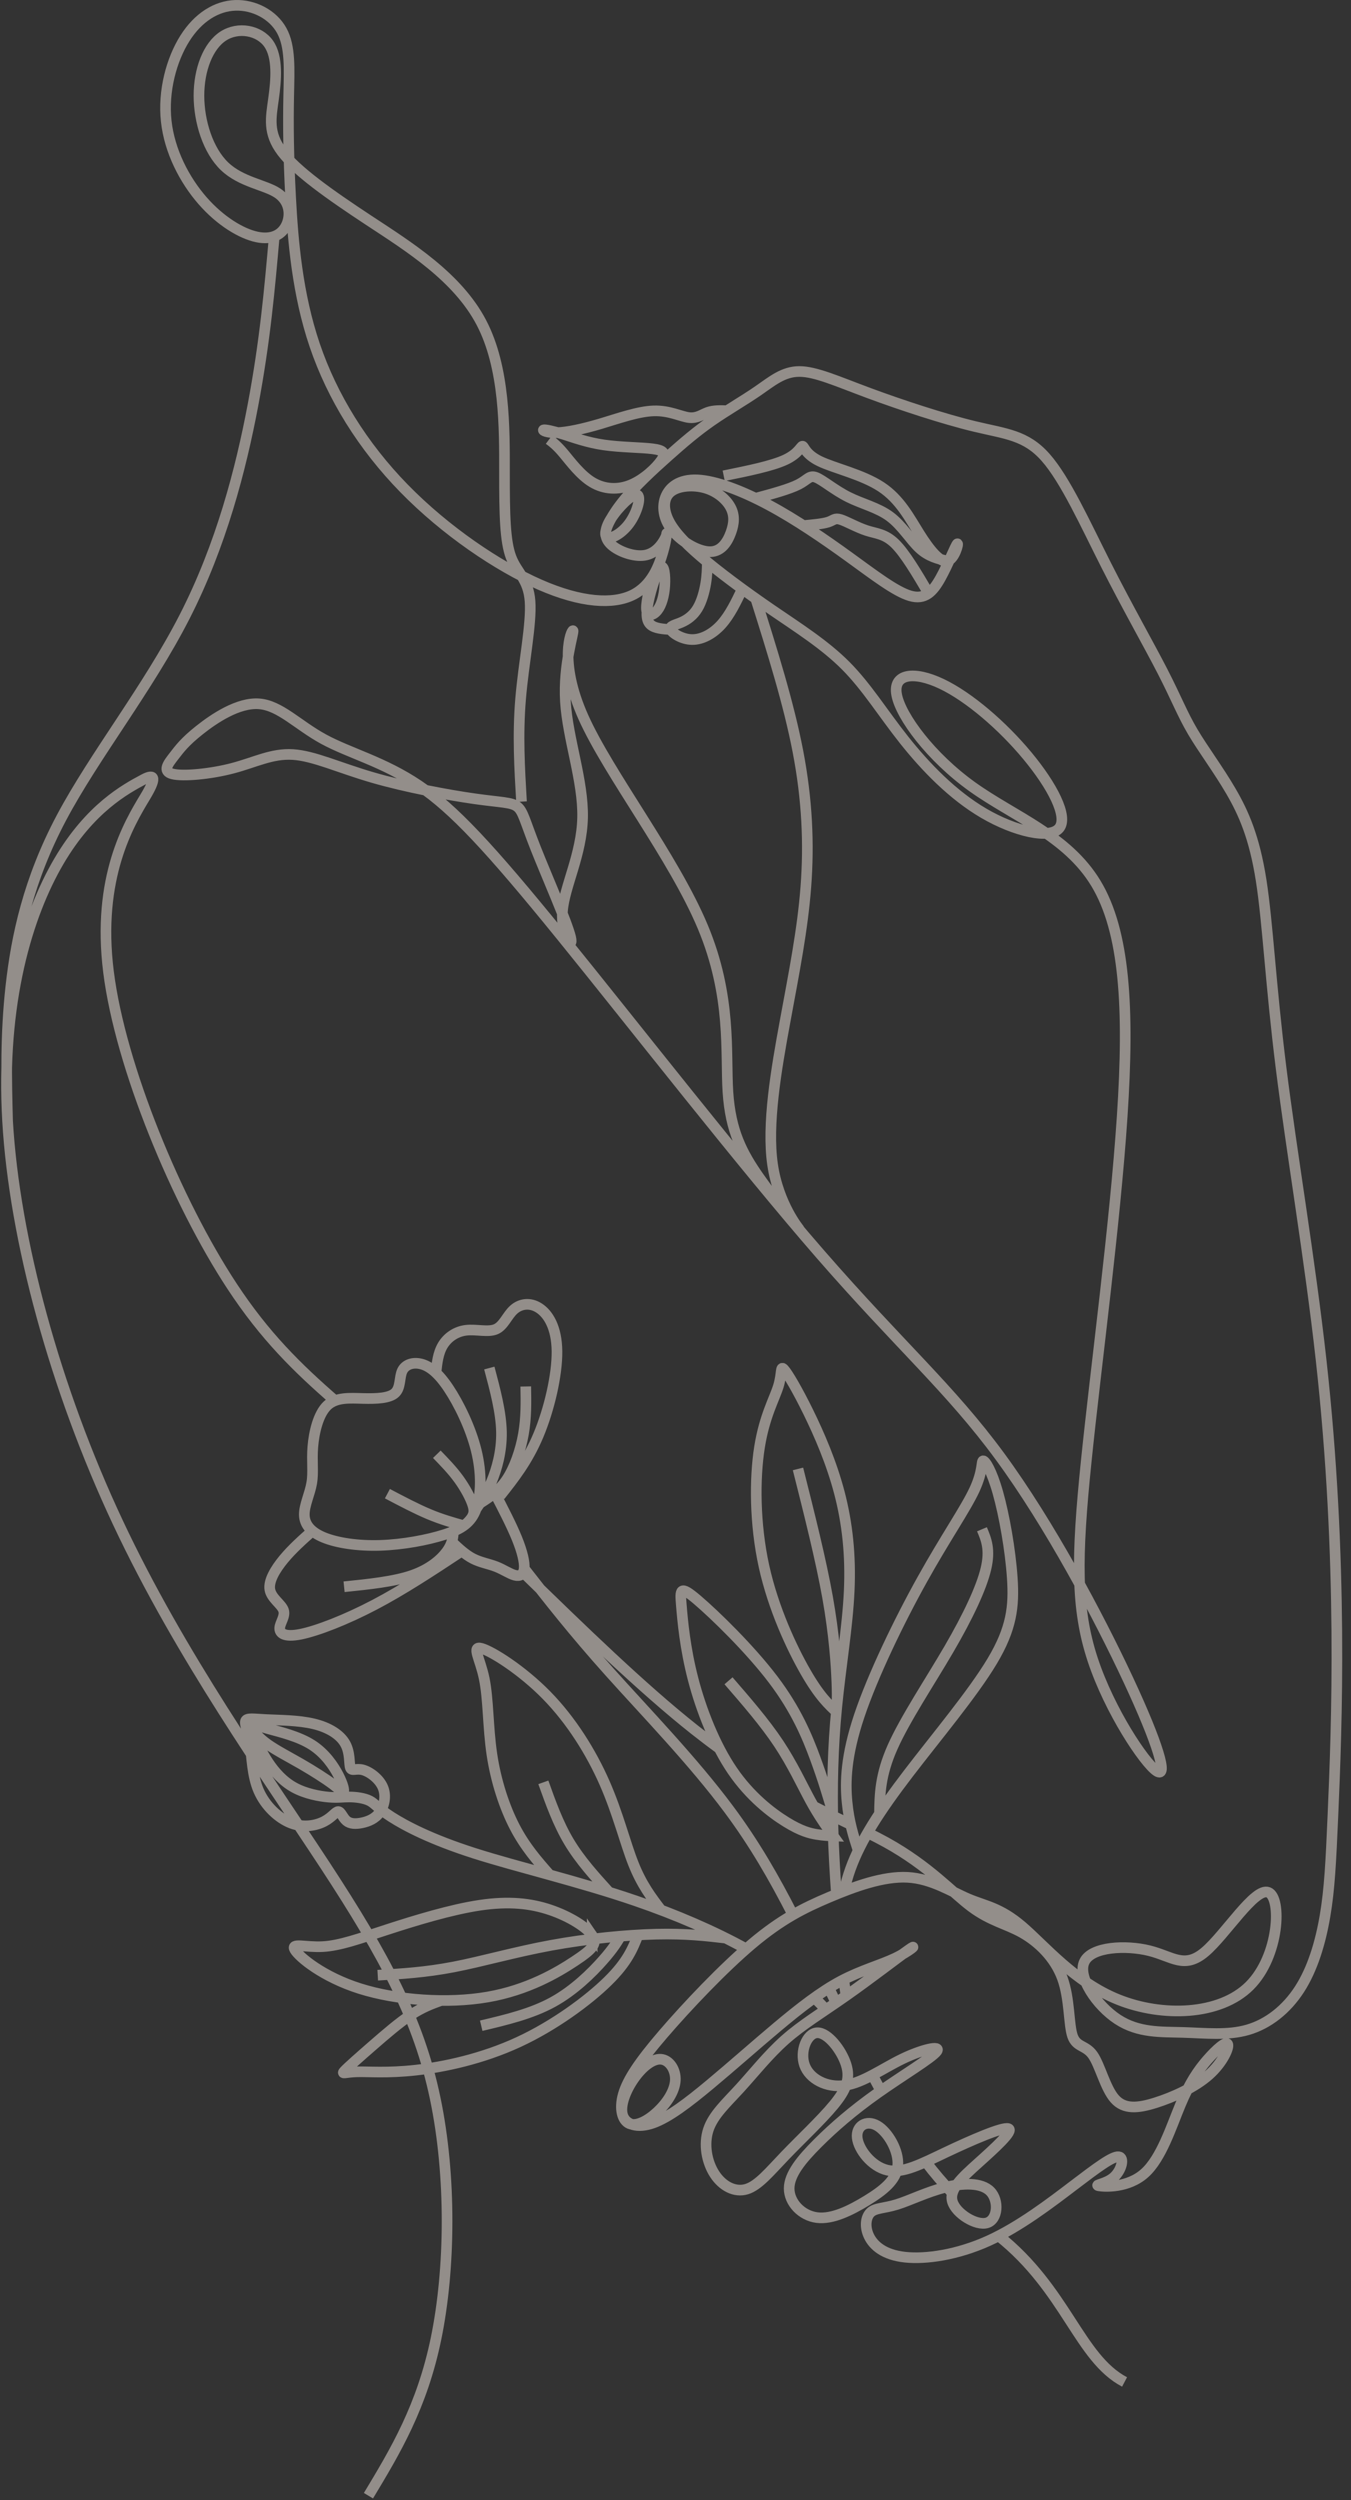 <?xml version="1.0" encoding="UTF-8"?> <svg xmlns="http://www.w3.org/2000/svg" width="127" height="235" viewBox="0 0 127 235" fill="none"><rect x="0" y="0" width="127" height="235" fill="#333333" stroke="none"/><path d="M49.025 75.356C48.84 72.22 48.655 69.083 48.941 65.682C49.226 62.281 49.982 58.618 49.826 56.514C49.671 54.409 48.604 53.865 48.041 52.375C47.479 50.885 47.421 48.452 47.424 44.376C47.425 40.298 47.487 34.578 45.242 30.304C42.997 26.029 38.447 23.2 34.663 20.709C30.88 18.218 27.865 16.064 26.513 14.281C25.16 12.498 25.468 11.083 25.713 9.299C25.96 7.516 26.143 5.363 25.252 4.102C24.36 2.841 22.392 2.473 20.978 3.394C19.563 4.316 18.703 6.531 18.703 8.991C18.703 11.451 19.565 14.158 21.112 15.636C22.66 17.116 24.894 17.366 26.069 18.136C27.241 18.903 27.354 20.189 26.943 21.108C26.534 22.028 25.6 22.582 24.15 22.275C22.7 21.968 20.732 20.8 19.039 18.862C17.348 16.925 15.933 14.218 15.627 11.39C15.318 8.56 16.118 5.608 17.379 3.609C18.64 1.61 20.362 0.565 22.116 0.503C23.868 0.441 25.652 1.365 26.482 2.87C27.313 4.376 27.19 6.47 27.139 9.023C27.087 11.578 27.109 14.598 27.323 18.613C27.539 22.626 27.949 27.635 29.588 32.461C31.228 37.288 34.096 41.932 37.989 45.915C41.881 49.899 46.798 53.223 50.738 54.954C54.677 56.684 57.636 56.821 59.458 55.933C61.28 55.045 61.962 53.132 62.303 51.949C62.645 50.765 62.645 50.31 62.667 50.173C62.69 50.037 62.736 50.219 62.463 50.719C62.19 51.22 61.598 52.04 60.596 52.199C59.595 52.359 58.182 51.857 57.477 51.22C56.77 50.583 56.77 49.808 57.431 48.761C58.092 47.715 59.413 46.394 59.868 46.508C60.323 46.623 59.913 48.17 59.139 49.218C58.366 50.266 57.227 50.812 56.976 50.401C56.725 49.991 57.364 48.625 58.525 47.169C59.686 45.711 61.371 44.164 62.827 42.867C64.284 41.569 65.513 40.523 66.925 39.544C68.337 38.565 69.929 37.654 71.25 36.743C72.571 35.833 73.618 34.921 75.143 34.921C76.668 34.921 78.672 35.831 81.676 36.947C84.681 38.062 88.688 39.383 91.625 40.088C94.562 40.794 96.429 40.885 98.296 43.002C100.163 45.118 102.03 49.263 103.988 53.132C105.946 57.003 107.995 60.599 109.293 63.127C110.59 65.654 111.136 67.11 112.115 68.773C113.094 70.435 114.505 72.302 115.712 74.373C116.918 76.445 117.919 78.721 118.55 82.732C119.18 86.744 119.438 92.489 120.429 100.406C121.42 108.323 123.142 118.41 124.188 127.82C125.233 137.23 125.603 145.965 125.665 153.283C125.726 160.603 125.48 166.508 125.296 170.752C125.111 174.995 124.988 177.578 124.558 180.1C124.128 182.622 123.39 185.082 122.16 186.989C120.93 188.895 119.208 190.249 117.301 190.802C115.395 191.355 113.303 191.109 111.211 191.048C109.12 190.987 107.03 191.11 105.061 189.818C103.093 188.527 101.248 185.82 101.941 184.395C102.632 182.97 105.863 182.826 108.035 183.365C110.207 183.903 111.321 185.124 113.259 183.494C115.196 181.864 117.956 177.383 119.228 177.881C120.501 178.378 120.285 183.856 117.471 186.666C114.658 189.475 109.244 189.614 105.123 187.963C101.001 186.312 98.173 182.867 96.081 181.084C93.99 179.3 92.636 179.177 91.038 178.5C89.438 177.824 87.593 176.594 85.318 176.47C83.043 176.347 80.336 177.33 77.938 178.346C75.539 179.362 73.448 180.407 70.71 182.713C67.973 185.02 64.591 188.587 62.345 191.201C60.099 193.815 58.993 195.475 58.593 196.86C58.193 198.244 58.501 199.35 59.178 199.628C59.854 199.904 60.899 199.352 61.792 198.521C62.684 197.69 63.421 196.584 63.483 195.569C63.544 194.554 62.929 193.632 62.13 193.57C61.33 193.509 60.346 194.308 59.577 195.415C58.808 196.522 58.255 197.937 58.532 198.828C58.809 199.72 59.916 200.089 61.391 199.566C62.868 199.044 64.713 197.629 66.743 195.938C68.773 194.247 70.986 192.279 73.078 190.524C75.169 188.772 77.138 187.234 79.044 186.219C80.951 185.205 82.796 184.713 84.149 184.066C85.503 183.42 86.364 182.62 85.441 183.266C84.519 183.912 81.813 186.004 79.536 187.602C77.261 189.202 75.416 190.309 73.816 191.724C72.218 193.139 70.864 194.86 69.573 196.275C68.281 197.69 67.051 198.797 66.59 200.181C66.129 201.565 66.436 203.227 67.174 204.364C67.913 205.502 69.081 206.117 70.188 205.779C71.294 205.442 72.341 204.15 73.816 202.612C75.293 201.074 77.199 199.29 78.368 197.875C79.536 196.46 79.966 195.415 79.536 194.062C79.106 192.709 77.814 191.048 76.829 191.079C75.845 191.11 75.169 192.832 75.63 194.124C76.091 195.415 77.691 196.275 79.413 196.03C81.135 195.785 82.98 194.432 84.825 193.539C86.67 192.647 88.515 192.217 88.054 192.832C87.593 193.447 84.825 195.108 82.519 196.738C80.211 198.368 78.366 199.967 76.86 201.474C75.353 202.982 74.184 204.395 74.184 205.718C74.184 207.04 75.353 208.27 76.799 208.455C78.244 208.64 79.966 207.778 81.474 206.857C82.981 205.933 84.273 204.95 84.394 203.566C84.518 202.182 83.473 200.398 82.457 199.814C81.443 199.23 80.458 199.845 80.581 200.952C80.704 202.058 81.934 203.658 83.411 203.996C84.888 204.334 86.609 203.412 88.946 202.305C91.283 201.198 94.236 199.907 94.79 200.09C95.343 200.275 93.498 201.935 91.96 203.319C90.421 204.703 89.191 205.81 89.53 206.948C89.868 208.085 91.775 209.255 92.79 208.947C93.806 208.64 93.928 206.855 93.099 205.995C92.268 205.134 90.484 205.195 88.793 205.627C87.101 206.057 85.503 206.857 84.303 207.225C83.104 207.594 82.304 207.532 81.844 207.963C81.383 208.394 81.259 209.317 81.689 210.208C82.119 211.1 83.104 211.96 85.073 212.176C87.041 212.39 89.993 211.96 92.915 210.638C95.836 209.315 98.728 207.102 100.912 205.44C103.096 203.78 104.571 202.673 105.155 202.734C105.739 202.795 105.433 204.025 104.694 204.671C103.956 205.317 102.788 205.379 103.31 205.471C103.833 205.564 106.048 205.687 107.615 204.272C109.183 202.857 110.106 199.905 110.968 197.844C111.829 195.784 112.628 194.615 113.485 193.63C114.342 192.645 115.255 191.844 115.409 192.151C115.563 192.458 114.957 193.875 113.639 195.045C112.321 196.215 110.291 197.137 108.631 197.659C106.971 198.182 105.679 198.305 104.787 197.291C103.894 196.277 103.403 194.124 102.726 193.169C102.049 192.217 101.189 192.462 100.819 191.379C100.449 190.295 100.571 187.884 99.864 185.946C99.156 184.009 97.619 182.547 96.114 181.691C94.608 180.837 93.131 180.592 91.317 179.239C89.502 177.885 87.349 175.425 83.291 173.179C82.749 172.88 82.174 172.585 81.566 172.283M79.966 171.509C78.895 170.992 77.734 170.435 76.482 169.792M67.615 164.357C66.851 163.802 66.068 163.207 65.263 162.57C60.323 158.656 54.607 153.097 49.178 147.804M31.491 131.663C27.941 128.576 24.891 125.586 21.809 120.899C16.611 112.997 11.322 100.263 10.202 91.37C9.082 82.477 12.132 77.422 13.657 74.893C14.674 73.207 14.622 72.664 13.503 73.262C11.823 74.16 8.467 75.955 5.528 80.974C2.588 85.995 0.066 94.238 0.712 105.37M0.712 105.37C1.358 116.503 5.171 130.527 11.076 143.104C16.981 155.683 24.977 166.815 30.575 175.365C36.171 183.915 39.37 189.882 40.908 197.231C42.445 204.582 42.323 213.315 41.001 219.773C39.678 226.232 37.156 230.413 34.635 234.597M0.712 105.37C0.609 101.361 0.507 97.354 1.025 92.69C1.543 88.025 2.681 82.704 5.772 76.877C8.863 71.05 13.906 64.713 17.351 57.979C20.795 51.245 22.64 44.11 23.779 38.083C24.916 32.055 25.349 27.136 25.781 22.216M68.347 38.606C67.719 38.585 67.091 38.565 66.546 38.755C66.001 38.945 65.541 39.345 64.772 39.253C64.002 39.16 62.926 38.576 61.45 38.623C59.973 38.67 58.097 39.345 56.437 39.839C54.776 40.33 53.331 40.639 52.377 40.669C51.423 40.7 50.962 40.453 51.102 40.408C51.24 40.362 51.978 40.515 52.963 40.823C53.947 41.132 55.176 41.593 56.762 41.823C58.346 42.053 60.283 42.053 61.353 42.19C62.423 42.326 62.626 42.598 62.157 43.282C61.688 43.966 60.546 45.059 59.323 45.57C58.099 46.08 56.792 46.005 55.678 45.337C54.564 44.669 53.641 43.408 52.995 42.639C52.349 41.87 51.981 41.594 51.611 41.317M68.031 44.725C70.307 44.264 72.583 43.802 73.829 43.217C75.076 42.633 75.29 41.926 75.444 41.942C75.598 41.957 75.691 42.695 77.058 43.357C78.427 44.017 81.071 44.603 82.84 45.771C84.609 46.94 85.5 48.692 86.438 50.184C87.376 51.675 88.359 52.905 89.052 52.736C89.745 52.567 90.144 50.998 89.99 51.121C89.836 51.245 89.128 53.059 88.406 54.351C87.684 55.642 86.946 56.411 85.561 56.011C84.177 55.611 82.147 54.042 79.811 52.352C77.474 50.661 74.829 48.845 72.276 47.477C69.724 46.108 67.264 45.186 65.557 45.109C63.85 45.033 62.897 45.801 62.54 46.786C62.185 47.77 62.426 48.971 63.318 50.002C64.211 51.032 65.752 51.891 66.8 51.86C67.848 51.829 68.401 50.906 68.708 50.06C69.015 49.215 69.077 48.446 68.677 47.693C68.278 46.94 67.416 46.201 66.31 45.879C65.203 45.556 63.85 45.648 63.126 46.171C62.404 46.693 62.312 47.647 62.742 48.678C63.172 49.708 64.126 50.815 65.847 52.291C67.569 53.768 70.061 55.613 72.552 57.32C75.043 59.027 77.534 60.595 79.519 62.594C81.501 64.593 82.978 67.022 84.992 69.56C87.006 72.096 89.558 74.741 92.481 76.448C95.402 78.156 98.692 78.925 99.569 77.847C100.445 76.771 98.908 73.849 96.571 71.035C94.235 68.221 91.098 65.515 88.515 64.285C85.931 63.055 83.901 63.3 84.293 65.327C84.685 67.354 87.499 71.161 91.405 73.959C95.311 76.758 100.308 78.547 103.022 83.04C105.736 87.533 106.168 94.73 105.491 104.94C104.815 115.15 103.031 128.373 102.108 137.384C101.186 146.395 101.125 151.192 102.723 156.021C104.323 160.85 107.581 165.708 108.72 166.477C109.858 167.247 108.875 163.925 106.075 157.928C103.276 151.93 98.665 143.258 93.99 136.892C89.315 130.527 84.579 126.467 77.136 117.918C69.695 109.368 59.545 96.33 52.78 87.996C46.014 79.661 42.631 76.033 39.34 73.818C36.05 71.603 32.851 70.805 30.422 69.482C27.993 68.16 26.331 66.315 24.363 66.161C22.395 66.007 20.119 67.545 18.743 68.638C17.367 69.732 16.89 70.38 16.355 71.073C15.819 71.766 15.222 72.503 16.214 72.752C17.206 73.002 19.785 72.764 21.875 72.214C23.965 71.665 25.564 70.803 27.532 70.927C29.5 71.05 31.837 72.157 35.005 73.08C38.172 74.003 42.17 74.74 44.645 75.089C47.121 75.439 48.074 75.397 48.627 75.828C49.181 76.258 49.335 77.16 50.369 79.773C51.404 82.386 53.317 86.711 53.641 88.091C53.964 89.471 52.696 87.906 52.878 85.619C53.058 83.334 54.689 80.328 54.766 76.858C54.842 73.387 53.367 69.45 53.152 65.948C52.938 62.446 53.986 59.378 53.863 59.285C53.739 59.193 52.445 62.076 54.843 67.424C57.24 72.772 63.33 80.583 66.068 87.134C68.805 93.685 68.19 98.973 68.429 102.653C68.67 106.331 69.765 108.4 71.359 110.675C72.953 112.951 75.045 115.435 75.1 115.502C75.156 115.57 73.173 113.218 72.626 109.467C72.077 105.715 72.963 100.56 73.806 95.985C74.648 91.408 75.448 87.411 75.755 83.352C76.062 79.292 75.878 75.171 75.011 70.646C74.143 66.122 72.593 61.194 71.042 56.266M69.783 55.362C69.198 56.583 68.616 57.804 67.816 58.692C67.016 59.58 66.001 60.134 65.047 60.118C64.093 60.103 63.202 59.519 63.048 59.18M63.048 59.18C62.894 58.841 63.478 58.75 64.048 58.503C64.616 58.257 65.171 57.857 65.57 57.197C65.969 56.536 66.216 55.613 66.344 54.842C66.471 54.072 66.48 53.451 66.49 52.831M63.048 59.18C62.31 59.128 61.572 59.077 61.172 58.729C60.772 58.381 60.71 57.735 60.955 56.555C61.2 55.375 61.751 53.662 62.09 53.339C62.429 53.016 62.554 54.084 62.493 55.048C62.433 56.012 62.187 56.874 61.802 57.365C61.418 57.857 60.895 57.98 60.789 57.401C60.684 56.821 60.995 55.54 61.306 54.258M75.526 49.407C76.441 49.324 77.356 49.238 77.86 49.074C78.363 48.91 78.456 48.663 79.009 48.832C79.562 49.001 80.577 49.585 81.485 49.877C82.392 50.169 83.192 50.169 84.142 51.102C85.092 52.036 86.193 53.904 87.292 55.772M71.027 46.841C72.611 46.413 74.196 45.984 75.065 45.539C75.934 45.095 76.088 44.634 76.718 44.879C77.348 45.126 78.456 46.078 79.748 46.724C81.039 47.37 82.516 47.709 83.653 48.554C84.791 49.4 85.591 50.753 86.435 51.535C87.277 52.318 88.165 52.528 89.052 52.738M47.017 140.597C48.303 138.972 49.59 137.349 50.61 134.918C51.63 132.488 52.383 129.256 52.358 127.01C52.332 124.764 51.528 123.508 50.672 122.954C49.816 122.401 48.91 122.551 48.292 123.107C47.675 123.663 47.346 124.628 46.619 124.945C45.893 125.262 44.767 124.931 43.81 125.046C42.853 125.16 42.062 125.724 41.618 126.467C41.175 127.209 41.078 128.133 40.981 129.056M43.368 145.828C40.645 147.627 37.922 149.425 35.216 150.845C32.511 152.265 29.822 153.305 28.259 153.618C26.695 153.931 26.258 153.515 26.297 153.012C26.337 152.508 26.852 151.915 26.647 151.347C26.44 150.779 25.511 150.238 25.368 149.425C25.226 148.611 25.869 147.527 26.673 146.555C27.479 145.583 28.446 144.723 29.415 143.865M36.418 140.405C37.767 141.117 39.117 141.827 40.312 142.329C41.507 142.831 42.549 143.123 43.59 143.415M41.064 136.702C41.797 137.456 42.53 138.209 43.146 139.065C43.763 139.919 44.262 140.876 44.448 141.481C44.635 142.087 44.508 142.342 44.381 142.598M45.998 128.596C46.552 130.675 47.104 132.755 47.14 134.609C47.175 136.462 46.694 138.093 46.213 139.26C45.73 140.427 45.247 141.129 44.762 141.83M49.424 130.328C49.451 131.787 49.478 133.246 49.208 134.791C48.938 136.335 48.372 137.964 47.641 139.065C46.91 140.166 46.013 140.738 45.118 141.311M32.345 149.156C34.682 148.917 37.017 148.676 38.711 148.095C40.403 147.513 41.454 146.589 41.999 145.84C42.543 145.092 42.586 144.515 42.628 143.939M46.508 140.329C47.297 141.849 48.086 143.368 48.595 144.622C49.104 145.875 49.333 146.862 49.275 147.442C49.216 148.021 48.868 148.195 48.397 148.073C47.924 147.951 47.325 147.534 46.638 147.265C45.951 146.997 45.175 146.878 44.466 146.515C43.757 146.153 43.113 145.547 42.47 144.94M105.714 223.904C101.431 221.648 100.247 215.245 93.872 210.172M89.53 206.157C88.701 205.283 87.866 204.317 87.022 203.211M82.806 196.535C82.541 196.051 82.275 195.559 82.011 195.059M78.591 188.258C78.365 187.793 78.14 187.331 77.919 186.873M74.54 179.994C72.745 176.489 70.932 173.334 68.555 170.129C65.185 165.582 60.682 160.941 57.281 157.144C53.879 153.347 51.577 150.395 49.275 147.443M23.092 161.763C23.243 161.967 23.396 162.171 23.682 162.535C23.968 162.898 24.388 163.42 25.186 163.982C25.983 164.546 27.158 165.154 28.313 165.818C29.466 166.485 30.601 167.21 31.29 167.725C31.978 168.242 32.223 168.546 32.294 168.424C32.367 168.301 32.266 167.75 31.816 166.878C31.366 166.005 30.564 164.812 29.308 164.012C28.052 163.213 26.34 162.812 25.229 162.504C24.118 162.194 23.604 161.979 23.457 162.042C23.311 162.105 23.528 162.447 23.846 163.096C24.165 163.744 24.583 164.7 25.197 165.629C25.809 166.56 26.614 167.462 27.667 168.036C28.719 168.61 30.018 168.854 30.896 168.93C31.774 169.005 32.232 168.911 32.851 168.916C33.471 168.918 34.252 169.02 34.754 169.277C35.254 169.535 35.477 169.947 36.792 170.791C38.107 171.634 40.515 172.906 44.588 174.208C48.661 175.509 54.398 176.84 59.772 178.684C63.549 179.981 67.145 181.533 70.151 183.197M76.553 187.788C76.938 188.158 77.299 188.53 77.644 188.901M68.222 182.184C66.347 181.964 64.471 181.746 61.682 181.813C58.893 181.881 55.191 182.237 51.793 182.863C48.395 183.488 45.3 184.385 42.636 184.897C39.971 185.409 37.74 185.54 35.508 185.67M59.985 181.884C59.49 183.146 58.996 184.41 57.152 186.222C55.309 188.035 52.118 190.398 48.728 191.964C45.339 193.531 41.753 194.3 39.075 194.596C36.396 194.893 34.626 194.719 33.54 194.752C32.452 194.784 32.048 195.022 32.395 194.658C32.741 194.294 33.838 193.325 35.034 192.283C36.23 191.241 37.528 190.122 38.615 189.405C39.703 188.687 40.582 188.368 41.46 188.048M45.236 190.419C47.6 189.858 49.963 189.299 51.972 188.194C53.982 187.088 55.637 185.439 56.655 184.289C57.672 183.141 58.049 182.494 58.428 181.847M57.249 177.859C55.883 176.353 54.517 174.847 53.489 173.127C52.46 171.406 51.768 169.475 51.077 167.542M51.677 176.243C50.522 174.931 49.368 173.62 48.389 171.741C47.412 169.862 46.61 167.417 46.236 164.881C45.862 162.344 45.915 159.715 45.521 157.798C45.128 155.881 44.29 154.678 45.267 154.949C46.245 155.221 49.041 156.972 51.373 159.348C53.704 161.725 55.573 164.728 56.837 167.605C58.1 170.482 58.762 173.235 59.545 175.202C60.327 177.169 61.23 178.352 62.131 179.535M79.533 187.605C79.454 187.096 79.38 186.586 79.314 186.079M79.354 177.771C79.499 177.081 79.693 176.387 79.944 175.685C80.914 172.981 82.749 170.166 85.384 166.721C88.017 163.276 91.447 159.2 93.279 156.132C95.109 153.065 95.338 151.007 95.159 148.338C94.98 145.67 94.395 142.394 93.803 140.305C93.213 138.216 92.617 137.317 92.426 137.317C92.234 137.317 92.445 138.219 91.606 140.031C90.766 141.84 88.874 144.559 86.695 148.475C84.513 152.39 82.046 157.502 80.778 161.279C79.511 165.057 79.445 167.499 79.626 169.382C79.805 171.264 80.232 172.585 80.657 173.903M82.676 170.488C82.702 168.681 82.729 166.872 83.909 164.223C85.089 161.574 87.421 158.08 89.213 155.004C91.005 151.927 92.257 149.265 92.683 147.458C93.109 145.651 92.708 144.701 92.309 143.752M78.627 178.06C78.484 175.999 78.366 173.946 78.308 171.908C78.196 168.045 78.29 164.236 78.66 160.46C79.03 156.681 79.673 152.936 79.828 149.558C79.984 146.179 79.651 143.169 78.911 140.336C78.17 137.503 77.019 134.846 75.988 132.744C74.958 130.644 74.045 129.098 73.691 128.714C73.336 128.329 73.54 129.109 73.17 130.305C72.802 131.5 71.861 133.113 71.396 136.049C70.93 138.984 70.942 143.242 71.818 147.229C72.696 151.217 74.44 154.933 75.734 157.183C77.029 159.434 77.877 160.217 78.723 161.001M75.015 138.08C76.091 142.351 77.168 146.623 77.797 150.151C78.425 153.681 78.606 156.469 78.669 158.137C78.73 159.806 78.674 160.355 78.619 160.904M78.274 170.358C77.829 168.841 77.384 167.321 76.64 165.299C75.896 163.275 74.854 160.747 72.68 157.878C70.506 155.007 67.201 151.795 65.555 150.392C63.91 148.99 63.926 149.397 64.048 150.881C64.17 152.365 64.396 154.924 65.156 157.842C65.916 160.762 67.208 164.039 68.855 166.451C70.502 168.863 72.504 170.408 73.913 171.276C75.322 172.143 76.141 172.334 76.778 172.438C77.415 172.542 77.873 172.56 78.33 172.578C77.647 171.634 76.966 170.69 76.179 169.247C75.394 167.804 74.503 165.861 73.204 163.901C71.903 161.942 70.195 159.969 68.485 157.995M44.762 141.832C45.241 140.524 45.3 138.501 44.773 136.358C44.246 134.215 43.136 131.953 42.169 130.503C41.202 129.053 40.377 128.417 39.602 128.218C38.827 128.018 38.1 128.254 37.814 128.856C37.528 129.458 37.682 130.425 37.148 130.933C36.613 131.441 35.391 131.488 34.139 131.457C32.886 131.426 31.604 131.318 30.761 132.119C29.919 132.921 29.518 134.632 29.408 135.996C29.298 137.359 29.48 138.374 29.303 139.408C29.127 140.442 28.595 141.494 28.606 142.385C28.618 143.276 29.177 144.004 30.426 144.519C31.675 145.033 33.614 145.332 35.74 145.265C37.865 145.197 40.174 144.766 41.78 144.252C43.384 143.738 44.284 143.144 44.764 141.835L44.762 141.832ZM55.668 181.925C55.131 181.151 53.544 180.147 51.721 179.531C49.898 178.914 47.839 178.685 45.113 179.092C42.386 179.497 38.992 180.538 36.383 181.387C33.773 182.237 31.95 182.896 30.334 182.983C28.718 183.071 27.31 182.587 27.717 183.276C28.123 183.966 30.346 185.83 33.833 186.931C37.321 188.032 42.073 188.371 45.841 187.72C49.609 187.068 52.392 185.427 54.042 184.333C55.69 183.241 56.205 182.697 55.668 181.923V181.925ZM35.697 170.36C36.126 169.755 36.331 168.8 35.985 167.994C35.639 167.188 34.739 166.533 34.096 166.367C33.453 166.202 33.067 166.526 32.936 166.169C32.807 165.813 32.933 164.776 32.458 163.918C31.984 163.059 30.909 162.378 29.474 162.039C28.038 161.698 26.243 161.7 25.038 161.641C23.833 161.582 23.218 161.463 23.09 161.764C22.963 162.065 23.322 162.782 23.504 163.99C23.688 165.196 23.694 166.893 24.313 168.323C24.932 169.754 26.164 170.918 27.366 171.38C28.568 171.841 29.739 171.599 30.487 171.207C31.234 170.815 31.555 170.272 31.803 170.286C32.051 170.3 32.227 170.869 32.575 171.161C32.923 171.453 33.444 171.467 34.03 171.345C34.615 171.223 35.267 170.967 35.694 170.363L35.697 170.36Z" stroke="#F5EBE2" stroke-opacity="0.5" stroke-miterlimit="22.93"></path></svg> 